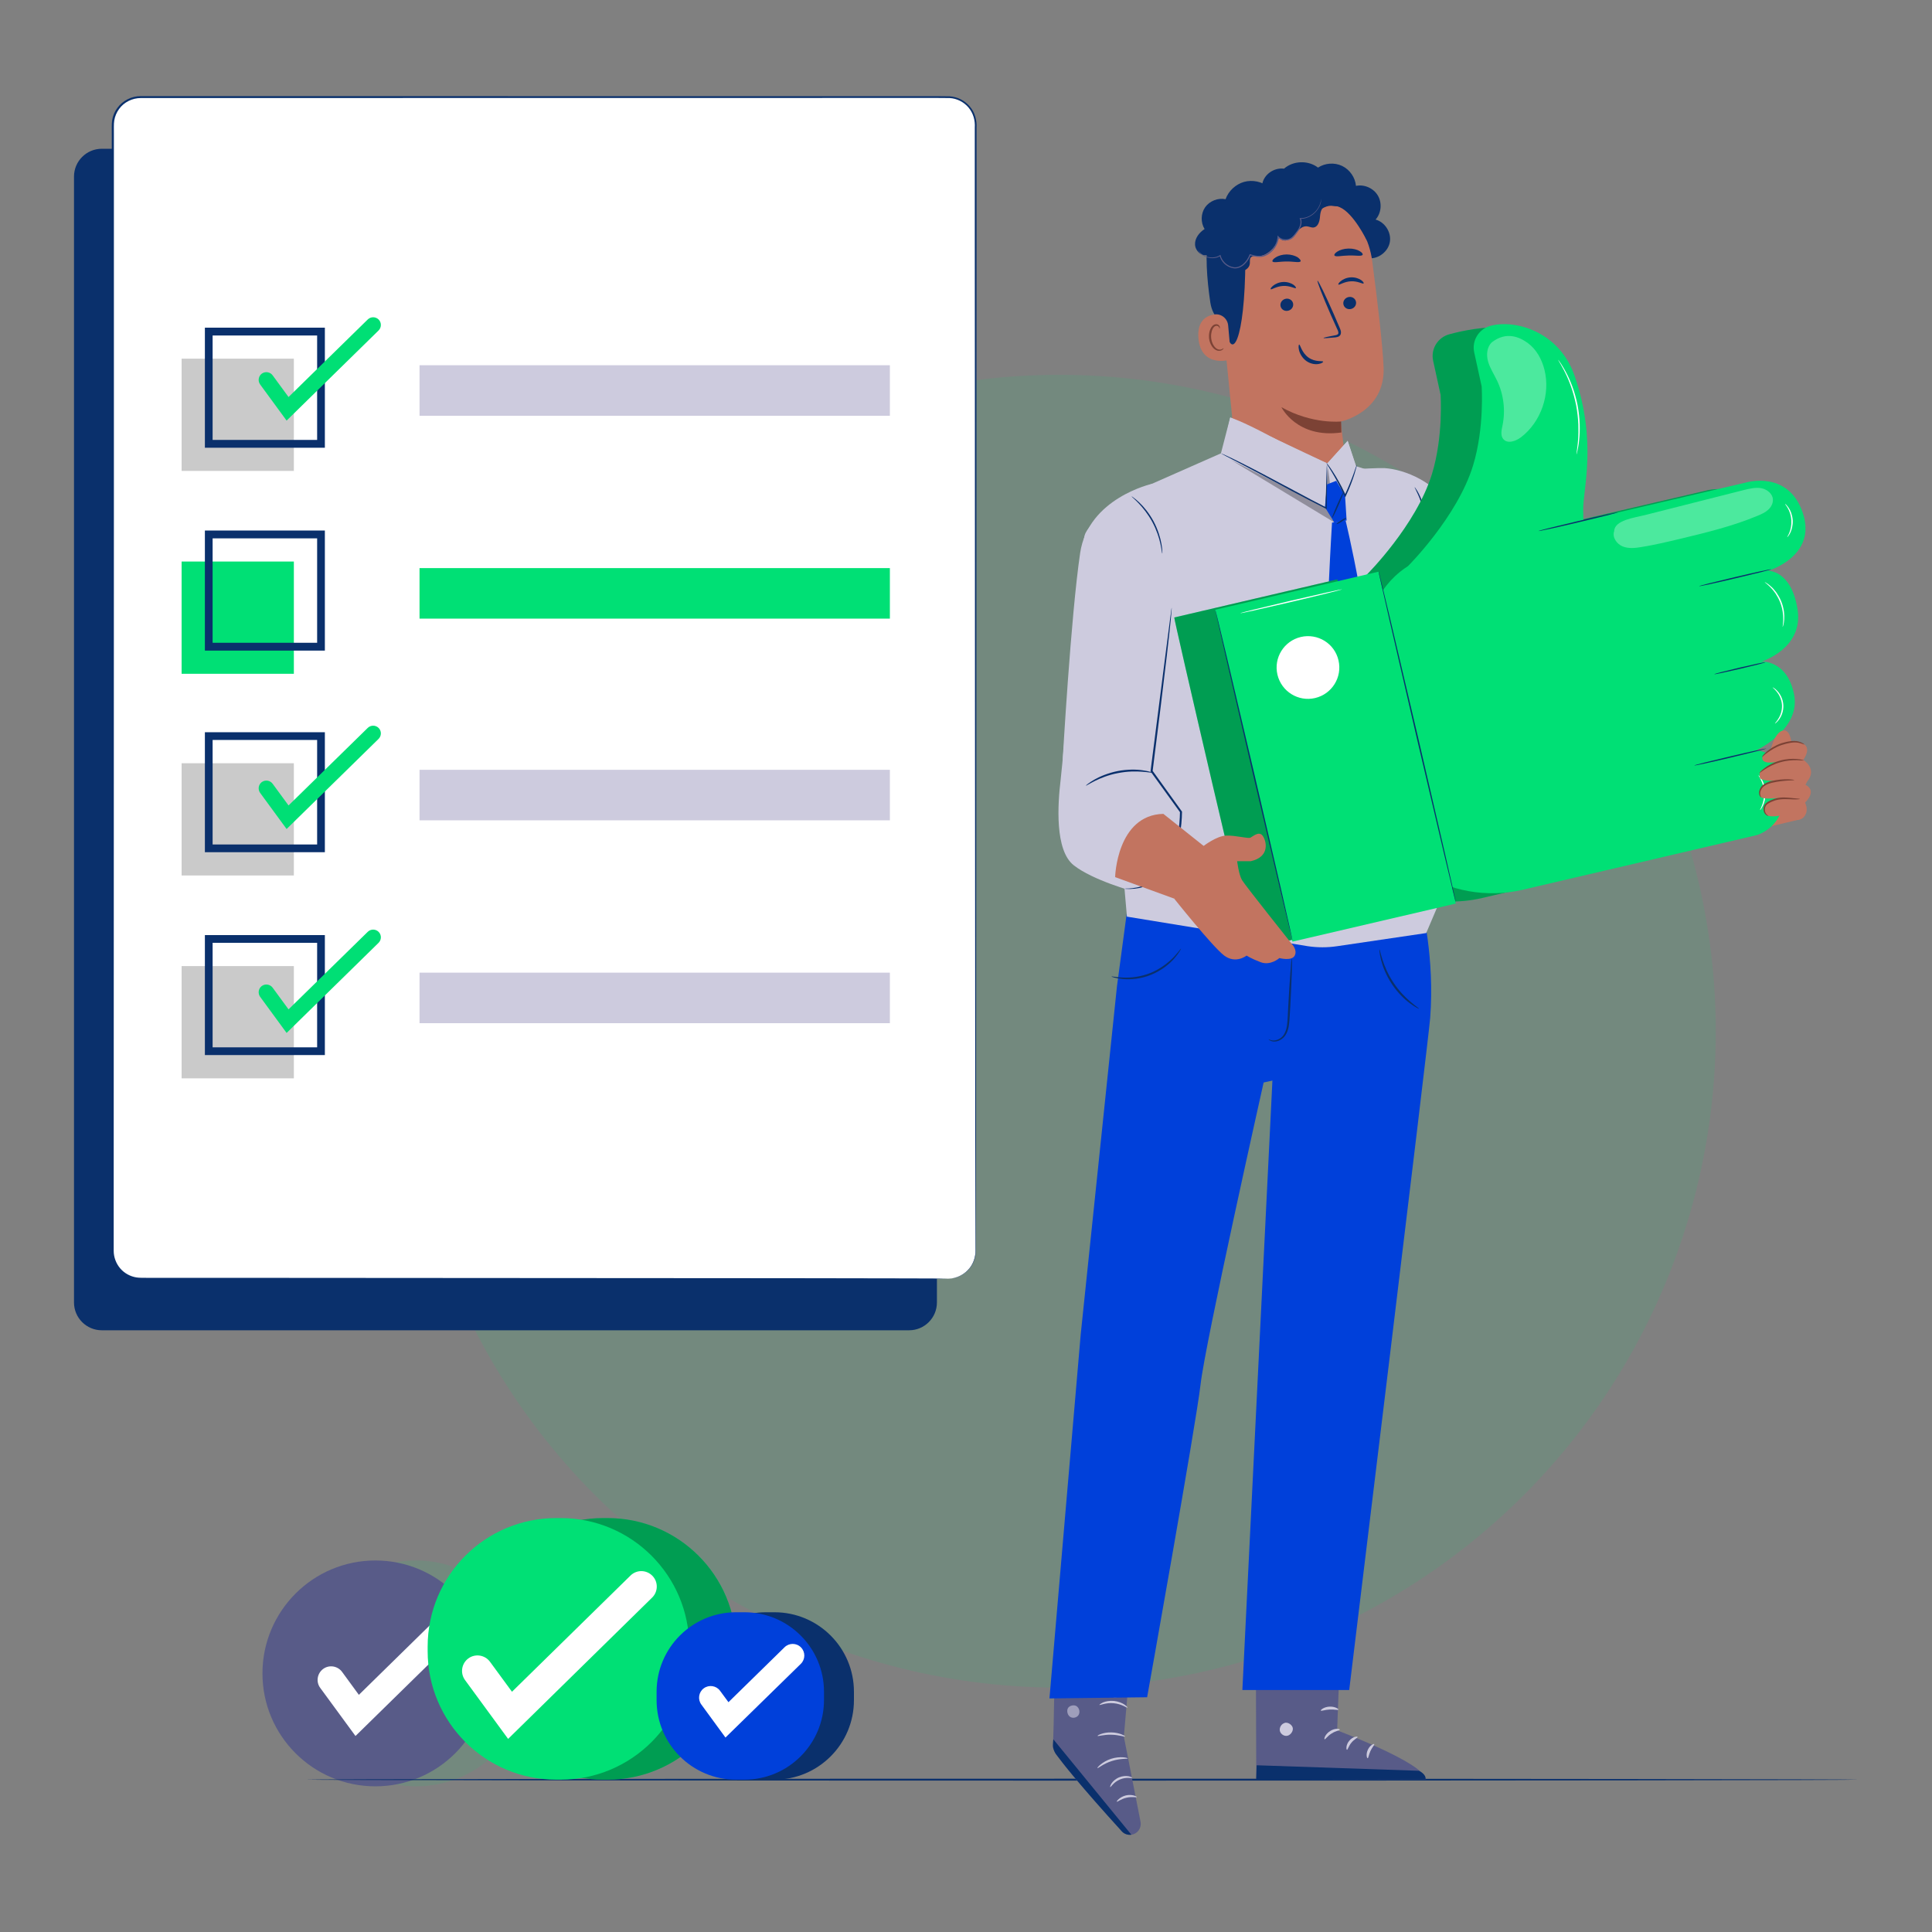 <?xml version="1.0" encoding="utf-8"?>
<!-- Generator: Adobe Illustrator 27.0.0, SVG Export Plug-In . SVG Version: 6.00 Build 0)  -->
<svg version="1.1" id="Livello_1" xmlns="http://www.w3.org/2000/svg" xmlns:xlink="http://www.w3.org/1999/xlink" x="0px" y="0px"
	 viewBox="0 0 200 200" style="enable-background:new 0 0 200 200;" xml:space="preserve">
<rect x="0" y="0" width="200" height="200" fill="#808080" stroke="none"/>
<style type="text/css">
	.st0{fill:none;}
	.st1{opacity:0.1;fill:#00E075;}
	.st2{fill:#0A306C;}
	.st3{opacity:0.1;fill:#00E075;enable-background:new    ;}
	.st4{fill:#585B88;}
	.st5{fill:#FFFFFF;}
	.st6{fill:#CDCBDE;}
	.st7{fill:#CACACA;}
	.st8{fill:#00E075;}
	.st9{opacity:0.6;}
	.st10{fill:#0040DA;}
	.st11{fill:#C27460;}
	.st12{fill:#7C4235;}
	.st13{opacity:0.3;}
	.st14{fill:#00DF75;}
	.st15{fill:#FFBE9D;}
	.st16{fill:#EB996E;}
	.st17{fill:none;stroke:#515A5F;stroke-miterlimit:10;}
	.st18{fill:#FAFAFA;}
	.st19{fill:#FFBE9C;}
	.st20{fill:#FF996C;}
	.st21{fill:#F0F0F0;}
	.st22{opacity:0.24;}
	.st23{fill:#0040DB;}
	.st24{fill:#FEC3CF;}
	.st25{fill:#B78876;}
	.st26{fill:#E5E5E5;}
	.st27{fill:#FFBC99;}
	.st28{fill:#FF976A;}
	.st29{fill:#0F306E;}
	.st30{fill:#E8505B;}
	.st31{fill-rule:evenodd;clip-rule:evenodd;fill:#FFFFFF;}
	.st32{fill-rule:evenodd;clip-rule:evenodd;fill:#00E075;}
	.st33{opacity:0.5;}
	.st34{opacity:0.1;fill:#E145FF;}
	.st35{fill:#ECECEC;}
	.st36{fill:#F5F5F5;}
	.st37{fill:#E1E1E1;}
	.st38{fill:#FFBF9D;}
	.st39{fill:#FF9A6C;}
	.st40{fill:#E145FF;}
	.st41{opacity:0.1;fill:#07DA9E;enable-background:new    ;}
	.st42{opacity:0.8;fill:#CDCBDE;}
	.st43{fill:#C2C2C2;}
	.st44{fill:#E6E6E6;}
	.st45{opacity:0.2;}
	.st46{opacity:0.4;fill:#585B88;}
	.st47{opacity:0.6;fill:#0A306C;}
	.st48{fill:#AA6550;}
	.st49{enable-background:new    ;}
	.st50{fill:#F2F2F2;}
	.st51{fill:#E145FF;stroke:#E145FF;stroke-miterlimit:10;}
	.st52{fill:#02DD75;}
	.st53{fill:none;stroke:#0A306C;stroke-linecap:round;stroke-linejoin:round;stroke-miterlimit:10;}
</style>
<g>
	<rect class="st0" width="200" height="200"/>
	<g>
		<g>
			
				<ellipse transform="matrix(0.707 -0.707 0.707 0.707 -43.358 108.831)" class="st1" cx="109.69" cy="106.75" rx="67.96" ry="67.96"/>
			<g>
				<path class="st2" d="M94.11,137.71H10.54c-1.59,0-2.88-1.29-2.88-2.88V18.28c0-1.59,1.29-2.88,2.88-2.88h83.57
					c1.59,0,2.88,1.29,2.88,2.88v116.55C96.99,136.42,95.7,137.71,94.11,137.71z"/>
			</g>
			<g>
				<g>
					<path class="st3" d="M43.06,184.92L43.06,184.92c-6.45,0-11.69-5.23-11.69-11.69v0c0-6.45,5.23-11.69,11.69-11.69h0
						c6.45,0,11.69,5.23,11.69,11.69v0C54.74,179.69,49.51,184.92,43.06,184.92z"/>
				</g>
				<g>
					<path class="st4" d="M38.86,184.92L38.86,184.92c-6.45,0-11.69-5.23-11.69-11.69v0c0-6.45,5.23-11.69,11.69-11.69h0
						c6.45,0,11.69,5.23,11.69,11.69v0C50.55,179.69,45.31,184.92,38.86,184.92z"/>
				</g>
			</g>
			<g>
				<g>
					<path class="st2" d="M192.39,184.23c0,0.06-35.98,0.1-80.36,0.1c-44.39,0-80.37-0.05-80.37-0.1c0-0.06,35.98-0.1,80.37-0.1
						C156.41,184.13,192.39,184.18,192.39,184.23z"/>
				</g>
			</g>
			<g>
				<g>
					<path class="st5" d="M98.13,132.37H14.56c-1.59,0-2.88-1.29-2.88-2.88V12.94c0-1.59,1.29-2.88,2.88-2.88h83.57
						c1.59,0,2.88,1.29,2.88,2.88v116.55C101.01,131.08,99.72,132.37,98.13,132.37z"/>
				</g>
				<g>
					<g>
						<path class="st2" d="M98.13,132.37c-0.01-0.02,0.38,0.05,1.05-0.21c0.33-0.13,0.72-0.36,1.07-0.75
							c0.36-0.38,0.65-0.96,0.72-1.65c0.02-2.78-0.01-6.89-0.01-12.19c-0.01-10.59-0.02-25.9-0.03-44.83
							c0-9.46-0.01-19.83-0.01-30.96c0-5.56,0-11.32-0.01-17.25c0-2.96,0-5.97,0-9.02c0-0.76,0-1.53,0-2.29
							c0.05-0.76-0.16-1.51-0.65-2.09c-0.48-0.57-1.2-0.94-1.95-0.98c-0.76-0.02-1.55,0-2.33-0.01c-25.02,0-52.53,0.01-81.41,0.01
							c-0.87,0-1.73,0.42-2.24,1.13c-0.26,0.35-0.43,0.76-0.5,1.18c-0.07,0.42-0.03,0.88-0.04,1.33c0,1.79,0,3.58,0,5.37
							c0,3.57,0,7.11,0,10.62c0,7.03,0,13.96,0,20.77c0,13.62,0,26.75-0.01,39.27c0,12.51-0.01,24.4-0.01,35.53
							c0,1.39,0,2.77,0,4.14c0,0.66,0.25,1.32,0.68,1.82c0.43,0.5,1.04,0.83,1.68,0.93c0.32,0.05,0.65,0.03,0.99,0.04
							c0.33,0,0.67,0,1,0c0.66,0,1.33,0,1.99,0c1.32,0,2.62,0,3.91,0c5.17,0,10.12,0,14.85,0.01c18.92,0.01,34.24,0.03,44.82,0.03
							c5.29,0.01,9.4,0.02,12.19,0.02c1.39,0,2.45,0.01,3.17,0.01C97.77,132.36,98.13,132.37,98.13,132.37s-0.37,0.01-1.08,0.01
							c-0.72,0-1.78,0.01-3.17,0.01c-2.79,0-6.9,0.01-12.19,0.02c-10.59,0.01-25.9,0.02-44.82,0.03c-4.73,0-9.69,0-14.85,0.01
							c-1.29,0-2.6,0-3.91,0c-0.66,0-1.32,0-1.99,0c-0.33,0-0.67,0-1,0c-0.33,0-0.67,0.02-1.02-0.04c-0.68-0.1-1.33-0.45-1.78-0.99
							c-0.46-0.53-0.72-1.22-0.73-1.92c0-1.37,0-2.75,0-4.14c0-11.13-0.01-23.02-0.01-35.53c0-12.51,0-25.65-0.01-39.27
							c0-6.81,0-13.74,0-20.77c0-3.52,0-7.06,0-10.62c0-1.78,0-3.57,0-5.37c0.01-0.45-0.03-0.89,0.04-1.36
							c0.07-0.46,0.26-0.9,0.54-1.27c0.55-0.76,1.47-1.22,2.41-1.22c28.88,0,56.39,0.01,81.41,0.01c0.78,0,1.56-0.01,2.34,0.01
							c0.8,0.05,1.57,0.44,2.08,1.05c0.53,0.6,0.75,1.44,0.7,2.21c0,0.77,0,1.53,0,2.29c0,3.05,0,6.05,0,9.02
							c0,5.93,0,11.68-0.01,17.25c0,11.13-0.01,21.49-0.01,30.96c-0.01,18.92-0.03,34.24-0.03,44.83c-0.01,5.29,0,9.4-0.03,12.19
							c-0.07,0.7-0.38,1.28-0.74,1.66c-0.36,0.4-0.76,0.62-1.09,0.75c-0.33,0.13-0.61,0.16-0.79,0.18
							C98.22,132.37,98.13,132.37,98.13,132.37z"/>
					</g>
				</g>
			</g>
			<rect x="43.43" y="37.81" class="st6" width="48.69" height="5.23"/>
			<rect x="18.8" y="37.13" class="st7" width="11.62" height="11.62"/>
			<path class="st2" d="M33.63,46.35H21.21V33.92h12.42V46.35z M22.01,45.54h10.82V34.73H22.01V45.54z"/>
			<rect x="43.43" y="58.81" class="st8" width="48.69" height="5.23"/>
			<rect x="18.8" y="58.13" class="st8" width="11.62" height="11.62"/>
			<path class="st2" d="M33.63,67.35H21.21V54.92h12.42V67.35z M22.01,66.54h10.82V55.73H22.01V66.54z"/>
			<rect x="43.43" y="79.69" class="st6" width="48.69" height="5.23"/>
			<rect x="18.8" y="79.01" class="st7" width="11.62" height="11.62"/>
			<path class="st2" d="M33.63,88.22H21.21V75.8h12.42V88.22z M22.01,87.42h10.82V76.6H22.01V87.42z"/>
			<rect x="43.43" y="100.69" class="st6" width="48.69" height="5.23"/>
			<rect x="18.8" y="100.01" class="st7" width="11.62" height="11.62"/>
			<path class="st2" d="M33.63,109.22H21.21V96.8h12.42V109.22z M22.01,108.42h10.82V97.6H22.01V108.42z"/>
			<g>
				<g>
					<g>
						<g>
							<g>
								<g>
									<g>
										<g>
											<g>
												<g>
													<g>
														<g>
															<g>
																<g>
																	<g>
																		<g>
																			<g>
																				<path class="st4" d="M138.76,170.1l-0.34,9.03c0,0,9.06,3.38,9.16,5.06l-17.53-0.04L130,170.06L138.76,170.1z"
																					/>
																			</g>
																		</g>
																	</g>
																</g>
															</g>
														</g>
													</g>
												</g>
											</g>
										</g>
									</g>
								</g>
								<g>
									<g>
										<g>
											<g>
												<g>
													<g>
														<g>
															<g>
																<g>
																	<g>
																		<g>
																			<g>
																				<g>
																					<path class="st6" d="M132.99,178.36c-0.34,0.09-0.57,0.47-0.5,0.82c0.08,0.34,0.46,0.59,0.8,0.5
																						c0.34-0.09,0.64-0.53,0.52-0.87c-0.12-0.33-0.58-0.59-0.89-0.43"/>
																				</g>
																			</g>
																		</g>
																	</g>
																</g>
															</g>
														</g>
													</g>
												</g>
											</g>
										</g>
									</g>
								</g>
								<g>
									<g>
										<g>
											<g>
												<g>
													<g>
														<g>
															<g>
																<g>
																	<g>
																		<g>
																			<g>
																				<path class="st2" d="M130.04,184.16l0.05-1.42l16.79,0.57c0,0,0.78,0.34,0.69,0.89L130.04,184.16z"/>
																			</g>
																		</g>
																	</g>
																</g>
															</g>
														</g>
													</g>
												</g>
											</g>
										</g>
									</g>
								</g>
								<g>
									<g>
										<g>
											<g>
												<g>
													<g>
														<g>
															<g>
																<g>
																	<g>
																		<g>
																			<g>
																				<g>
																					<path class="st6" d="M138.7,179.05c0,0.09-0.43,0.12-0.85,0.4c-0.43,0.26-0.65,0.63-0.73,0.6
																						c-0.08-0.02,0.05-0.53,0.57-0.85C138.2,178.86,138.72,178.97,138.7,179.05z"/>
																				</g>
																			</g>
																		</g>
																	</g>
																</g>
															</g>
														</g>
													</g>
												</g>
											</g>
										</g>
									</g>
								</g>
								<g>
									<g>
										<g>
											<g>
												<g>
													<g>
														<g>
															<g>
																<g>
																	<g>
																		<g>
																			<g>
																				<g>
																					<path class="st6" d="M140.54,179.81c0.02,0.08-0.35,0.23-0.64,0.59c-0.3,0.35-0.38,0.74-0.46,0.74
																						c-0.08,0.01-0.14-0.49,0.23-0.93C140.03,179.76,140.53,179.73,140.54,179.81z"/>
																				</g>
																			</g>
																		</g>
																	</g>
																</g>
															</g>
														</g>
													</g>
												</g>
											</g>
										</g>
									</g>
								</g>
								<g>
									<g>
										<g>
											<g>
												<g>
													<g>
														<g>
															<g>
																<g>
																	<g>
																		<g>
																			<g>
																				<g>
																					<path class="st6" d="M141.58,182.01c-0.08,0.02-0.2-0.41,0.02-0.88c0.22-0.47,0.62-0.65,0.66-0.58
																						c0.05,0.07-0.21,0.32-0.39,0.71C141.69,181.64,141.66,182.01,141.58,182.01z"/>
																				</g>
																			</g>
																		</g>
																	</g>
																</g>
															</g>
														</g>
													</g>
												</g>
											</g>
										</g>
									</g>
								</g>
								<g>
									<g>
										<g>
											<g>
												<g>
													<g>
														<g>
															<g>
																<g>
																	<g>
																		<g>
																			<g>
																				<g>
																					<path class="st6" d="M138.55,176.98c-0.04,0.08-0.43-0.04-0.91-0.01c-0.48,0.02-0.86,0.18-0.91,0.11
																						c-0.05-0.06,0.32-0.38,0.89-0.41C138.19,176.64,138.59,176.91,138.55,176.98z"/>
																				</g>
																			</g>
																		</g>
																	</g>
																</g>
															</g>
														</g>
													</g>
												</g>
											</g>
										</g>
									</g>
								</g>
							</g>
						</g>
						<g>
							<g>
								<g>
									<g>
										<g>
											<g>
												<g>
													<g>
														<g>
															<path class="st4" d="M117.29,168.88l-0.95,10.89l1.73,8.83c0.12,0.64-0.32,1.25-0.96,1.33l0,0
																c-0.36,0.05-0.72-0.08-0.96-0.35c-1.56-1.7-7.28-8-7.17-8.79c0.13-0.92,0.24-11.56,0.24-11.56L117.29,168.88z"/>
														</g>
													</g>
												</g>
											</g>
										</g>
									</g>
								</g>
								<g>
									<g>
										<g>
											<g>
												<g>
													<g>
														<g>
															<path class="st2" d="M117.12,189.93l-8.08-9.88l-0.03,0.46c-0.03,0.4,0.09,0.8,0.33,1.12
																c0.64,0.86,2.46,3.19,6.79,7.95C116.37,189.85,116.75,189.98,117.12,189.93L117.12,189.93z"/>
														</g>
													</g>
												</g>
											</g>
										</g>
									</g>
								</g>
								<g class="st9">
									<g>
										<g>
											<g>
												<g>
													<g>
														<g>
															<g>
																<path class="st6" d="M111.5,176.67c0.26,0.21,0.32,0.63,0.13,0.9c-0.2,0.27-0.62,0.34-0.89,0.13
																	c-0.26-0.2-0.36-0.7-0.13-0.95c0.22-0.25,0.73-0.3,0.94-0.04"/>
															</g>
														</g>
													</g>
												</g>
											</g>
										</g>
									</g>
								</g>
								<g>
									<g>
										<g>
											<g>
												<g>
													<g>
														<g>
															<g>
																<path class="st6" d="M114.93,185c0.06,0.03,0.34-0.52,1.01-0.79c0.66-0.29,1.25-0.09,1.27-0.16
																	c0.01-0.03-0.12-0.12-0.37-0.17c-0.25-0.05-0.62-0.04-0.99,0.11c-0.37,0.15-0.64,0.41-0.78,0.62
																	C114.93,184.83,114.9,184.99,114.93,185z"/>
															</g>
														</g>
													</g>
												</g>
											</g>
										</g>
									</g>
								</g>
								<g>
									<g>
										<g>
											<g>
												<g>
													<g>
														<g>
															<g>
																<path class="st6" d="M115.61,186.51c0.05,0.05,0.42-0.28,1-0.41c0.57-0.14,1.05,0,1.07-0.07
																	c0.04-0.05-0.48-0.32-1.13-0.17C115.9,186.02,115.56,186.48,115.61,186.51z"/>
															</g>
														</g>
													</g>
												</g>
											</g>
										</g>
									</g>
								</g>
								<g>
									<g>
										<g>
											<g>
												<g>
													<g>
														<g>
															<g>
																<path class="st6" d="M113.6,183.03c0.05,0.06,0.62-0.46,1.5-0.73c0.87-0.29,1.64-0.2,1.64-0.27
																	c0.02-0.06-0.78-0.26-1.72,0.04C114.09,182.37,113.55,183,113.6,183.03z"/>
															</g>
														</g>
													</g>
												</g>
											</g>
										</g>
									</g>
								</g>
								<g>
									<g>
										<g>
											<g>
												<g>
													<g>
														<g>
															<g>
																<path class="st6" d="M113.62,179.7c0.02,0.07,0.64-0.15,1.43-0.12c0.79,0.01,1.4,0.25,1.42,0.18
																	c0.03-0.05-0.57-0.41-1.42-0.42C114.21,179.31,113.58,179.65,113.62,179.7z"/>
															</g>
														</g>
													</g>
												</g>
											</g>
										</g>
									</g>
								</g>
								<g>
									<g>
										<g>
											<g>
												<g>
													<g>
														<g>
															<g>
																<path class="st6" d="M113.81,176.49c0.03,0.07,0.66-0.26,1.49-0.17c0.83,0.07,1.38,0.51,1.42,0.46
																	c0.02-0.02-0.09-0.17-0.33-0.33c-0.24-0.16-0.62-0.32-1.07-0.37c-0.45-0.04-0.85,0.04-1.12,0.15
																	C113.94,176.35,113.8,176.47,113.81,176.49z"/>
															</g>
														</g>
													</g>
												</g>
											</g>
										</g>
									</g>
								</g>
								<g>
									<g>
										<g>
											<g>
												<g>
													<g>
														<g>
															<g>
																<path class="st5" d="M115.32,175.72c0.01,0,0.05-0.14,0.04-0.41c-0.01-0.27-0.06-0.66-0.26-1.1
																	c-0.1-0.21-0.21-0.48-0.51-0.64c-0.15-0.08-0.37-0.07-0.51,0.07c-0.14,0.13-0.19,0.31-0.2,0.48
																	c-0.03,0.69,0.52,1.4,1.29,1.55c0.78,0.14,1.51-0.27,1.86-0.84c0.08-0.15,0.14-0.34,0.06-0.53
																	c-0.07-0.19-0.29-0.28-0.45-0.26c-0.33,0.03-0.54,0.2-0.74,0.33c-0.4,0.28-0.65,0.58-0.8,0.8
																	c-0.15,0.22-0.2,0.36-0.19,0.37c0.04,0.03,0.31-0.52,1.09-1.02c0.19-0.12,0.42-0.26,0.65-0.27
																	c0.11,0,0.21,0.05,0.24,0.14c0.04,0.09,0,0.23-0.06,0.34c-0.29,0.47-0.97,0.84-1.62,0.71
																	c-0.65-0.12-1.14-0.74-1.11-1.3c0.01-0.13,0.05-0.27,0.13-0.34c0.08-0.07,0.18-0.09,0.28-0.04
																	c0.21,0.1,0.33,0.34,0.44,0.54C115.36,175.11,115.27,175.72,115.32,175.72z"/>
															</g>
														</g>
													</g>
												</g>
											</g>
										</g>
									</g>
								</g>
							</g>
						</g>
						<g>
							<g>
								<g>
									<g>
										<path class="st10" d="M147.2,93.98c0,0,1.33,5.15,0.85,11.42c-0.19,2.43-8.38,69.55-8.38,69.55h-11.06l3.11-63.09
											l-0.91,0.2c0,0-6.04,26.91-6.53,31.27c-0.44,3.92-5.53,32.37-5.53,32.37l-10.11,0.12l3.23-37.63l3.76-36.11l1.41-10.51
											L147.2,93.98z"/>
									</g>
								</g>
							</g>
						</g>
					</g>
					<g>
						<g>
							<g>
								<path class="st2" d="M131.32,107.58c0,0.01,0.02,0.03,0.07,0.08c0.05,0.04,0.14,0.09,0.27,0.13
									c0.25,0.07,0.67,0.04,1.05-0.25c0.4-0.28,0.64-0.83,0.72-1.43c0.08-0.6,0.09-1.25,0.14-1.93c0.07-1.37,0.13-2.6,0.16-3.5
									c0.03-0.9,0.03-1.45,0-1.45c-0.03,0-0.09,0.55-0.15,1.44c-0.07,0.89-0.15,2.13-0.22,3.49c-0.04,0.68-0.05,1.34-0.12,1.91
									c-0.07,0.57-0.27,1.08-0.61,1.34c-0.33,0.27-0.71,0.33-0.94,0.29C131.44,107.66,131.34,107.56,131.32,107.58z"/>
							</g>
						</g>
						<g>
							<g>
								<path class="st2" d="M115.06,101.09c0,0.01,0.11,0.06,0.31,0.11c0.2,0.06,0.51,0.11,0.88,0.15c0.75,0.07,1.83,0,2.91-0.44
									c1.08-0.44,1.91-1.13,2.41-1.7c0.25-0.29,0.43-0.54,0.54-0.72c0.11-0.18,0.16-0.29,0.15-0.29
									c-0.03-0.02-0.28,0.38-0.79,0.91c-0.51,0.53-1.33,1.18-2.37,1.61c-1.05,0.42-2.09,0.51-2.82,0.48
									C115.52,101.17,115.07,101.05,115.06,101.09z"/>
							</g>
						</g>
						<g>
							<g>
								<path class="st2" d="M142.8,98.28c-0.02,0,0,0.43,0.17,1.11c0.17,0.67,0.52,1.58,1.11,2.47c0.59,0.89,1.29,1.57,1.85,1.98
									c0.56,0.42,0.95,0.6,0.96,0.58c0.05-0.06-1.48-0.93-2.63-2.69C143.08,100,142.87,98.25,142.8,98.28z"/>
							</g>
						</g>
					</g>
				</g>
				<g>
					<g>
						<polygon class="st11" points="176.57,79.28 179.11,80.09 183.71,77.54 186.33,84.82 180.06,86.31 175.31,85.79 						"/>
					</g>
					<g>
						<path class="st3" d="M147.06,50.05c0,0,2.59,1.56,4.74,6.84c4.22,10.39,6.87,15.99,6.87,15.99L178.02,79l-1.55,7.76
							c0,0-19.62-2.73-22.25-3.72c-3.6-1.35-6.26-8.44-6.26-8.44L147.06,50.05z"/>
					</g>
				</g>
				<g>
					<g>
						<g>
							<g>
								<g>
									<g>
										<g>
											<path class="st2" d="M141.74,26.74c1,0.06,1.98-0.72,2.14-1.71c0.16-0.99-0.52-2.04-1.48-2.3
												c0.59-0.66,0.69-1.71,0.24-2.48c-0.45-0.77-1.41-1.19-2.27-1.01c-0.08-0.87-0.64-1.68-1.43-2.06
												c-0.79-0.38-1.77-0.31-2.5,0.17c-1.01-0.78-2.56-0.73-3.52,0.11c-0.86-0.11-1.76,0.38-2.12,1.17
												c-0.36,0.79-0.15,1.79,0.5,2.37"/>
										</g>
									</g>
								</g>
							</g>
							<g>
								<g>
									<g>
										<path class="st11" d="M132.58,19.51l0.45-0.02c4.51-0.22,8.44,3.05,9.02,7.53c0.55,4.17,1.09,8.77,1.18,11.02
											c0.17,4.65-4.44,5.6-4.44,5.6l0.67,5.56l-11.29,0.21l-2-20.19C125.51,24.41,127.76,20.03,132.58,19.51z"/>
									</g>
									<g>
										<g>
											<g>
												<g>
													<g>
														<g>
															<g>
																<path class="st12" d="M138.83,43.63c0,0-2.96,0.33-6.18-1.48c0,0,1.6,3.27,6.21,2.62L138.83,43.63z"/>
															</g>
														</g>
													</g>
												</g>
											</g>
										</g>
									</g>
									<g>
										<g>
											<g>
												<g>
													<g>
														<g>
															<g>
																<g>
																	<g>
																		<g>
																			<path class="st2" d="M140.38,31.3c0.03,0.35-0.24,0.66-0.61,0.7c-0.36,0.04-0.68-0.21-0.71-0.56
																				c-0.03-0.35,0.24-0.66,0.61-0.7C140.03,30.7,140.35,30.95,140.38,31.3z"/>
																		</g>
																	</g>
																</g>
															</g>
														</g>
													</g>
												</g>
											</g>
										</g>
									</g>
									<g>
										<g>
											<g>
												<g>
													<g>
														<g>
															<g>
																<g>
																	<g>
																		<g>
																			<g>
																				<path class="st2" d="M141.16,29.34c-0.08,0.09-0.6-0.26-1.31-0.22c-0.71,0.03-1.22,0.42-1.3,0.34
																					c-0.04-0.04,0.04-0.2,0.26-0.37c0.22-0.18,0.59-0.36,1.04-0.38c0.44-0.02,0.83,0.13,1.05,0.28
																					C141.12,29.14,141.2,29.3,141.16,29.34z"/>
																			</g>
																		</g>
																	</g>
																</g>
															</g>
														</g>
													</g>
												</g>
											</g>
										</g>
									</g>
									<g>
										<g>
											<g>
												<g>
													<g>
														<g>
															<g>
																<g>
																	<g>
																		<g>
																			<path class="st2" d="M133.87,31.48c0.03,0.35-0.24,0.66-0.61,0.7c-0.36,0.04-0.68-0.21-0.71-0.56
																				c-0.03-0.35,0.24-0.66,0.61-0.7C133.52,30.88,133.84,31.13,133.87,31.48z"/>
																		</g>
																	</g>
																</g>
															</g>
														</g>
													</g>
												</g>
											</g>
										</g>
									</g>
									<g>
										<g>
											<g>
												<g>
													<g>
														<g>
															<g>
																<g>
																	<g>
																		<g>
																			<g>
																				<path class="st2" d="M134.15,29.82c-0.08,0.09-0.6-0.26-1.31-0.22c-0.71,0.03-1.22,0.42-1.3,0.34
																					c-0.04-0.04,0.04-0.2,0.26-0.37c0.22-0.18,0.59-0.36,1.04-0.38c0.44-0.02,0.83,0.13,1.05,0.28
																					C134.11,29.63,134.19,29.78,134.15,29.82z"/>
																			</g>
																		</g>
																	</g>
																</g>
															</g>
														</g>
													</g>
												</g>
											</g>
										</g>
									</g>
									<g>
										<g>
											<g>
												<g>
													<g>
														<g>
															<g>
																<g>
																	<g>
																		<g>
																			<path class="st2" d="M137.01,34.99c-0.01-0.04,0.43-0.14,1.15-0.27c0.18-0.03,0.35-0.07,0.38-0.2
																				c0.04-0.13-0.05-0.33-0.15-0.53c-0.19-0.43-0.4-0.89-0.61-1.36c-0.85-1.94-1.47-3.54-1.39-3.57
																				c0.08-0.03,0.83,1.51,1.68,3.45c0.2,0.48,0.4,0.93,0.59,1.37c0.08,0.2,0.21,0.43,0.13,0.71
																				c-0.04,0.14-0.17,0.24-0.29,0.28c-0.12,0.04-0.22,0.05-0.31,0.06C137.46,35,137.01,35.03,137.01,34.99z"/>
																		</g>
																	</g>
																</g>
															</g>
														</g>
													</g>
												</g>
											</g>
										</g>
									</g>
									<g>
										<g>
											<g>
												<g>
													<g>
														<g>
															<path class="st2" d="M134.64,27.04c-0.09,0.19-0.71,0.02-1.46,0.03c-0.75,0-1.38,0.17-1.46-0.02
																c-0.03-0.09,0.09-0.26,0.36-0.42c0.26-0.16,0.67-0.29,1.12-0.29c0.45,0,0.85,0.13,1.11,0.28
																C134.55,26.79,134.67,26.95,134.64,27.04z"/>
														</g>
													</g>
												</g>
											</g>
										</g>
									</g>
									<g>
										<g>
											<g>
												<g>
													<g>
														<g>
															<path class="st2" d="M141.05,26.39c-0.14,0.17-0.74,0.03-1.45,0.06c-0.71,0.01-1.3,0.17-1.45,0.01
																c-0.06-0.08,0.02-0.25,0.28-0.41c0.25-0.17,0.68-0.31,1.16-0.32c0.49-0.01,0.92,0.11,1.17,0.27
																C141.02,26.15,141.11,26.31,141.05,26.39z"/>
														</g>
													</g>
												</g>
											</g>
										</g>
									</g>
									<g>
										<g>
											<g>
												<g>
													<g>
														<path class="st2" d="M141.5,24.91c0,0-1.37-2.85-2.81-3.46c-1.74-0.74-2.38,1.16-4.02,0.79
															c-1.64-0.37-3.3-1.08-4.89,0.25c-1.74,1.46-0.85,2.38-0.86,4.44c-0.04,8.38-1.45,10.82-2.08,6.9
															c-0.07-0.43-1.28-0.71-1.55-2.53c-0.35-2.35-0.58-5.22-0.14-6.92c0.37-1.44,1.13-2.45,2.52-3.6
															c2.2-1.81,5.33-2,7.47-1.9C137.29,19.01,141.51,21.26,141.5,24.91z"/>
													</g>
												</g>
											</g>
										</g>
									</g>
									<g>
										<g>
											<g>
												<g>
													<g>
														<path class="st11" d="M127.14,33.7c-0.06-0.72-0.71-1.25-1.42-1.15c-0.86,0.13-1.8,0.67-1.66,2.45
															c0.26,3.17,3.39,2.26,3.39,2.17C127.44,37.11,127.26,35.03,127.14,33.7z"/>
													</g>
												</g>
											</g>
										</g>
									</g>
									<g>
										<g>
											<g>
												<g>
													<g>
														<path class="st12" d="M126.66,36.04c-0.01-0.01-0.05,0.04-0.14,0.09c-0.09,0.05-0.24,0.09-0.41,0.04
															c-0.35-0.1-0.67-0.6-0.73-1.17c-0.03-0.29,0.01-0.57,0.09-0.8c0.08-0.24,0.21-0.41,0.38-0.46
															c0.16-0.05,0.29,0.04,0.34,0.12c0.05,0.09,0.03,0.15,0.05,0.15c0.01,0.01,0.06-0.06,0.03-0.19
															c-0.02-0.06-0.06-0.13-0.14-0.19c-0.08-0.06-0.2-0.08-0.31-0.06c-0.24,0.04-0.44,0.28-0.54,0.54
															c-0.11,0.26-0.15,0.58-0.12,0.9c0.07,0.64,0.45,1.21,0.92,1.3c0.23,0.04,0.41-0.04,0.5-0.13
															C126.66,36.11,126.67,36.04,126.66,36.04z"/>
													</g>
												</g>
											</g>
										</g>
									</g>
								</g>
								<g>
									<g>
										<g>
											<g>
												<path class="st2" d="M126.89,27.55c0.43,0.26,0.88,0.53,1.38,0.55c0.5,0.02,1.05-0.29,1.11-0.79
													c0.03-0.22-0.04-0.48,0.1-0.65c0.16-0.21,0.49-0.16,0.75-0.15c0.93,0.05,1.96-1.02,2.15-1.93
													c0.25,0.34,0.77,0.42,1.12,0.17c0.35-0.25,0.47-0.39,0.73-0.72c0.26-0.33,0.64-0.64,1.06-0.6
													c0.24,0.02,0.46,0.15,0.7,0.12c0.42-0.06,0.59-0.56,0.64-0.97c0.04-0.42,0.07-0.9,0.41-1.15
													c0.32-0.22,0.75-0.13,1.13-0.09c0.39,0.04,0.88-0.08,0.96-0.46c0.04-0.2-0.05-0.4-0.17-0.57
													c-0.53-0.75-1.63-1.05-2.47-0.66c-0.36-1.03-1.38-1.8-2.48-1.86c-1.09-0.06-2.2,0.59-2.67,1.58
													c-0.7-0.58-1.69-0.78-2.56-0.54c-0.87,0.25-1.61,0.94-1.91,1.79c-0.78-0.16-1.65,0.18-2.11,0.83
													c-0.46,0.66-0.48,1.59-0.06,2.26c-0.55,0.35-1.02,0.95-0.99,1.6c0.02,0.66,0.69,1.28,1.32,1.08
													c-0.23,0.52,0.01,1.21,0.52,1.47c0.51,0.26,1.21,0.06,1.5-0.43"/>
											</g>
										</g>
									</g>
								</g>
								<g>
									<g>
										<g>
											<g>
												<g>
													<path class="st4" d="M136.77,20.58c0,0,0,0.02,0,0.06c0,0.04,0,0.1-0.01,0.17c-0.02,0.15-0.07,0.37-0.2,0.62
														c-0.13,0.25-0.34,0.54-0.67,0.79c-0.32,0.24-0.77,0.44-1.28,0.44l0.05-0.07c0.11,0.27,0.1,0.59-0.02,0.88
														c-0.11,0.29-0.3,0.55-0.5,0.81c-0.1,0.12-0.19,0.27-0.34,0.38c-0.14,0.11-0.31,0.18-0.49,0.21
														c-0.36,0.06-0.77-0.03-1.04-0.32l0.12-0.04c-0.05,0.64-0.38,1.28-0.93,1.7c-0.29,0.23-0.66,0.39-1.03,0.39
														c-0.37,0.01-0.71-0.08-1.04-0.17l0.08-0.04c-0.15,0.4-0.4,0.75-0.7,1.02c-0.3,0.26-0.71,0.43-1.09,0.36
														c-0.76-0.12-1.29-0.72-1.42-1.3l0.07,0.03c-0.36,0.22-0.76,0.26-1.08,0.21c-0.33-0.04-0.59-0.17-0.78-0.3
														c-0.19-0.13-0.3-0.27-0.37-0.37c-0.06-0.1-0.09-0.16-0.09-0.16c0.02-0.01,0.12,0.24,0.49,0.49
														c0.19,0.12,0.44,0.24,0.76,0.27c0.31,0.04,0.69-0.01,1.02-0.22l0.06-0.04l0.02,0.07c0.13,0.54,0.64,1.1,1.34,1.21
														c0.35,0.06,0.71-0.09,0.99-0.33c0.29-0.25,0.52-0.59,0.66-0.97l0.02-0.06l0.06,0.02c0.32,0.1,0.65,0.18,0.99,0.17
														c0.34-0.01,0.67-0.14,0.95-0.37c0.52-0.39,0.83-1,0.88-1.6l0.01-0.15l0.1,0.11c0.23,0.25,0.6,0.33,0.92,0.28
														c0.16-0.03,0.31-0.09,0.44-0.18c0.12-0.09,0.21-0.23,0.32-0.36c0.2-0.25,0.39-0.5,0.49-0.77
														c0.12-0.27,0.13-0.56,0.03-0.8l-0.03-0.07l0.08,0c0.49,0.01,0.92-0.17,1.23-0.4c0.32-0.23,0.53-0.5,0.66-0.75
														C136.78,20.91,136.75,20.58,136.77,20.58z"/>
												</g>
											</g>
										</g>
									</g>
								</g>
							</g>
						</g>
					</g>
					<g>
						<g>
							<g>
								<g>
									<g>
										<g>
											<g>
												<g>
													<g>
														<g>
															<g>
																<g>
																	<path class="st2" d="M136.97,37.44c-0.02-0.12-0.8,0.08-1.52-0.43c-0.72-0.52-0.85-1.36-0.96-1.34
																		c-0.05,0-0.1,0.22-0.02,0.57c0.08,0.34,0.32,0.81,0.76,1.13c0.44,0.31,0.94,0.37,1.26,0.31
																		C136.82,37.63,136.99,37.49,136.97,37.44z"/>
																</g>
															</g>
														</g>
													</g>
												</g>
											</g>
										</g>
									</g>
								</g>
							</g>
						</g>
					</g>
				</g>
				<g>
					<g>
						<g>
							<g>
								<g>
									<g>
										<g>
											<g>
												<g>
													<g>
														<path class="st6" d="M155.83,66.81c-0.07-0.25-4.21-11.51-5.53-13.97c-1.58-2.95-4.9-4.25-6.96-4.38
															c-2.06-0.13-24.1,1.63-24.1,1.63s-6.58,1.47-7.42,7.14c-0.97,6.52-1.81,21.44-1.81,21.44l10.03-5.14l1.3-3.27
															l20.76,4.63l5.07-7.5L155.83,66.81z"/>
													</g>
												</g>
											</g>
										</g>
										<g>
											<g>
												<g>
													<g>
														<g>
															<path class="st6" d="M117.78,50.73l8.61-3.8l0.96-3.71l10.05,4.75l2.11-2.33l0.88,2.62l2.2,0.72l5.15,9.05
																l-0.02,19.29l1.04,16.64l-1.12,2.63l-9.22,1.36c-1.01,0.15-2.03,0.15-3.04,0l-18.72-3.06l-0.48-5.5l2-15.15
																L117.78,50.73z"/>
														</g>
													</g>
												</g>
											</g>
											<g>
												<g>
													<g>
														<g>
															<g>
																<path class="st6" d="M127.36,43.22c0,0,1.12,0.33,4.01,1.87c2.83,1.51,6.04,2.89,6.04,2.89l-0.24,4.54l-10.7-5.37"
																	/>
															</g>
														</g>
													</g>
												</g>
											</g>
											<g>
												<g>
													<g>
														<g>
															<g>
																<polyline class="st6" points="139.51,45.64 137.41,47.97 138.53,52.83 140.41,48.44 																"/>
															</g>
														</g>
													</g>
												</g>
											</g>
											<g class="st13">
												<g>
													<g>
														<g>
															<path d="M137.45,48.47c0.09,0.07,0.68,5.61,0.68,5.61l-10.72-6.48l9.76,4.9L137.45,48.47z"/>
														</g>
													</g>
												</g>
											</g>
										</g>
										<g>
											<path class="st10" d="M137.38,69.16c-0.16-4.24,0.51-15.06,0.51-15.06l1.4-0.23c0,0,2.61,10.52,3.59,23.4
												c0.39,5.22,0.39,11.26,0.39,11.26l-2.81,6.03l-3.1-5.99C137.35,88.58,137.57,74.32,137.38,69.16z"/>
										</g>
										<g>
											<g>
												<g>
													<g>
														<g>
															<path class="st2" d="M117.14,51.38c-0.02,0.02,0.29,0.26,0.72,0.71c0.43,0.45,0.98,1.12,1.43,1.95
																c0.45,0.84,0.71,1.66,0.84,2.27c0.13,0.61,0.16,1,0.19,0.99c0.01,0,0.01-0.1,0-0.27c-0.01-0.18-0.03-0.43-0.09-0.74
																c-0.11-0.62-0.36-1.47-0.81-2.32c-0.46-0.85-1.03-1.53-1.49-1.96c-0.23-0.22-0.43-0.38-0.57-0.48
																C117.23,51.43,117.15,51.37,117.14,51.38z"/>
														</g>
													</g>
												</g>
											</g>
										</g>
										<g>
											<g>
												<g>
													<g>
														<polygon class="st10" points="137.38,50.14 138.33,49.77 139.24,51.32 139.4,53.88 138.13,54.09 137.16,52.51 
																													"/>
													</g>
												</g>
											</g>
										</g>
										<g>
											<g>
												<g>
													<g>
														<g>
															<path class="st2" d="M147.73,57.75c-0.04,0-0.07,5.54-0.07,12.36c0,6.83,0.03,12.36,0.07,12.36
																c0.04,0,0.07-5.53,0.07-12.36C147.8,63.28,147.77,57.75,147.73,57.75z"/>
														</g>
													</g>
												</g>
											</g>
										</g>
										<g>
											<g>
												<g>
													<g>
														<g>
															<path class="st2" d="M137.31,47.93c-0.02,0.01,0.21,0.36,0.55,0.92c0.34,0.57,0.79,1.37,1.22,2.28
																c0.03,0.08,0.07,0.15,0.1,0.22l0.07,0.14l0.07-0.14c0.41-0.87,0.71-1.68,0.89-2.27c0.09-0.3,0.16-0.54,0.2-0.7
																c0.04-0.17,0.06-0.26,0.05-0.26c-0.02-0.01-0.14,0.35-0.34,0.93c-0.21,0.58-0.52,1.37-0.93,2.24l0.13,0
																c-0.03-0.07-0.07-0.15-0.1-0.22c-0.43-0.92-0.9-1.72-1.26-2.27c-0.18-0.28-0.34-0.5-0.45-0.65
																C137.38,48,137.32,47.92,137.31,47.93z"/>
														</g>
													</g>
												</g>
											</g>
										</g>
										<g>
											<g>
												<g>
													<g>
														<g>
															<path class="st2" d="M126.39,46.93c0,0,0.05,0.03,0.15,0.09c0.11,0.06,0.26,0.13,0.43,0.23
																c0.39,0.2,0.94,0.49,1.6,0.83c1.35,0.7,3.19,1.7,5.24,2.79c1.25,0.66,2.43,1.28,3.45,1.79l0.09,0.05l0-0.1
																c0.01-1.33,0.02-2.45,0.03-3.26c0-0.38,0-0.69,0-0.92c0-0.21-0.01-0.33-0.01-0.33c-0.01,0-0.02,0.11-0.03,0.33
																c-0.01,0.23-0.02,0.54-0.03,0.92c-0.02,0.81-0.05,1.93-0.09,3.26l0.1-0.06c-1.02-0.52-2.2-1.14-3.44-1.81
																c-2.04-1.09-3.9-2.08-5.26-2.76c-0.68-0.34-1.23-0.61-1.62-0.79c-0.18-0.08-0.33-0.15-0.45-0.2
																C126.45,46.95,126.4,46.93,126.39,46.93z"/>
														</g>
													</g>
												</g>
											</g>
										</g>
										<g>
											<g>
												<g>
													<g>
														<g>
															<path class="st2" d="M146.44,50.43c-0.02,0.01,0.15,0.3,0.36,0.78c0.22,0.48,0.47,1.18,0.61,1.97
																c0.15,0.8,0.16,1.53,0.13,2.06c-0.03,0.53-0.09,0.86-0.06,0.86c0.01,0,0.03-0.08,0.07-0.22
																c0.04-0.15,0.07-0.36,0.1-0.63c0.06-0.53,0.06-1.29-0.09-2.1c-0.15-0.81-0.42-1.51-0.66-1.99
																c-0.12-0.24-0.23-0.43-0.32-0.55C146.5,50.49,146.45,50.42,146.44,50.43z"/>
														</g>
													</g>
												</g>
											</g>
										</g>
										<g>
											<g>
												<g>
													<g>
														<g>
															<path class="st2" d="M138.36,54.25c0.02,0.03,0.27-0.08,0.54-0.25c0.28-0.18,0.49-0.35,0.46-0.38
																c-0.02-0.03-0.27,0.08-0.54,0.25C138.55,54.05,138.34,54.22,138.36,54.25z"/>
														</g>
													</g>
												</g>
											</g>
										</g>
										<g>
											<g>
												<g>
													<g>
														<g>
															<path class="st2" d="M137.9,53.63c0.04,0.02,0.33-0.56,0.65-1.29c0.32-0.73,0.55-1.34,0.51-1.35
																c-0.04-0.02-0.33,0.56-0.65,1.29C138.09,53,137.86,53.61,137.9,53.63z"/>
														</g>
													</g>
												</g>
											</g>
										</g>
									</g>
								</g>
							</g>
						</g>
					</g>
					<g>
						<path class="st6" d="M116.02,51.68c0,0-3.32,2.39-3.73,3.71s-2.18,22.76-2.49,25.31c-0.31,2.55-0.62,7.32,1.35,8.87
							c1.97,1.56,6.22,2.72,6.22,2.72l3.93-8.11l-2.08-4.35l2.08-16.28L116.02,51.68z"/>
					</g>
					<g>
						<g>
							<path class="st2" d="M116.42,92c0-0.01,0.07-0.01,0.21-0.02c0.14,0,0.35,0,0.61-0.04c0.52-0.07,1.32-0.2,2.12-0.77
								c0.81-0.55,1.55-1.52,2.02-2.77c0.48-1.25,0.75-2.75,0.77-4.36l0.02,0.06c-0.94-1.31-1.97-2.73-3.05-4.22l-0.02-0.03
								l0.01-0.04c0.01-0.11,0.03-0.23,0.04-0.34c0.59-4.57,1.12-8.7,1.5-11.71c0.19-1.48,0.35-2.69,0.46-3.55
								c0.05-0.4,0.1-0.73,0.13-0.96c0.03-0.22,0.04-0.34,0.05-0.34c0,0,0,0.03,0,0.09c0,0.06,0,0.14-0.01,0.25
								c-0.02,0.24-0.05,0.56-0.09,0.97c-0.08,0.84-0.22,2.06-0.39,3.56c-0.35,3-0.86,7.15-1.44,11.72
								c-0.01,0.12-0.03,0.23-0.04,0.34l-0.02-0.07c1.07,1.49,2.1,2.92,3.04,4.22l0.02,0.03l0,0.03c-0.02,1.64-0.31,3.16-0.81,4.43
								c-0.49,1.27-1.27,2.26-2.11,2.81c-0.41,0.28-0.83,0.46-1.21,0.56c-0.09,0.03-0.18,0.05-0.27,0.07
								c-0.09,0.02-0.17,0.03-0.26,0.04c-0.16,0.03-0.31,0.05-0.45,0.05c-0.27,0.03-0.48,0.01-0.62,0.01
								C116.49,92.01,116.42,92.01,116.42,92z"/>
						</g>
					</g>
					<g>
						<g>
							<path class="st2" d="M112.41,81.33c-0.01-0.02,0.3-0.29,0.87-0.62c0.57-0.33,1.43-0.69,2.42-0.89c1-0.19,1.93-0.18,2.58-0.08
								c0.66,0.09,1.05,0.23,1.04,0.25c-0.01,0.07-1.62-0.35-3.58,0.04C113.78,80.39,112.45,81.39,112.41,81.33z"/>
						</g>
					</g>
				</g>
				<g>
					<g>
						<path class="st8" d="M138.44,59.98L138.44,59.98L138.44,59.98L138.44,59.98L138.44,59.98c0.01,0,0.19,0.71,0.49,1.97
							c0.68-0.98,1.55-1.81,2.56-2.45l-0.01,0c0,0,5.12-5.09,6.76-10.44c1.19-3.88,0.89-8.19,0.89-8.19
							c-0.05-0.21-0.45-2.03-0.77-3.52c-0.27-1.22,0.48-2.43,1.69-2.75c2.54-0.69,9.43-2.03,11.01,2.6
							c2.36,6.9-1.45,14.35-1.41,16.48c0.01,0.4,0.01,0.73,0.02,0.99c2.02-0.47,3.58-0.8,3.59-0.77c0,0,0,0,0,0l13.26-3.09
							c0,0,4.38-1.33,5.88,3.16c1.5,4.49-3.6,5.98-3.6,5.98s2.4-0.11,3.05,3.98s-3.73,5.41-3.73,5.41s2.68-0.17,3.38,3.45
							c0.68,3.52-3.7,5.65-3.94,5.76c0.65-0.14,1.05-0.22,1.06-0.2c0,0.02-0.3,0.1-0.8,0.23c2.04,0.26,2.34,2.69,2.34,2.69
							c1.32,4.99-2.52,6.04-2.52,6.04l-24.2,5.65c-2.44,0.57-4.95,0.46-7.3-0.26c0.23,1.03,0.36,1.61,0.35,1.62v0l0,0l0,0l0,0
							l-16.91,3.95c-0.04,0.01-1.86-7.67-4.08-17.16c-2.22-9.49-3.98-17.18-3.94-17.19L138.44,59.98z"/>
					</g>
					<g class="st13">
						<path d="M138.44,59.98L138.44,59.98L138.44,59.98L138.44,59.98L138.44,59.98c0.01,0,0.19,0.71,0.49,1.97
							c0.68-0.98,1.55-1.81,2.56-2.45l-0.01,0c0,0,5.12-5.09,6.76-10.44c1.19-3.88,0.89-8.19,0.89-8.19
							c-0.05-0.21-0.45-2.03-0.77-3.52c-0.27-1.22,0.48-2.43,1.69-2.75c2.54-0.69,9.43-2.03,11.01,2.6
							c2.36,6.9-1.45,14.35-1.41,16.48c0.01,0.4,0.01,0.73,0.02,0.99c2.02-0.47,3.58-0.8,3.59-0.77c0,0,0,0,0,0l13.26-3.09
							c0,0,4.38-1.33,5.88,3.16c1.5,4.49-3.6,5.98-3.6,5.98s2.4-0.11,3.05,3.98s-3.73,5.41-3.73,5.41s2.68-0.17,3.38,3.45
							c0.68,3.52-3.7,5.65-3.94,5.76c0.65-0.14,1.05-0.22,1.06-0.2c0,0.02-0.3,0.1-0.8,0.23c2.04,0.26,2.34,2.69,2.34,2.69
							c1.32,4.99-2.52,6.04-2.52,6.04l-24.2,5.65c-2.44,0.57-4.95,0.46-7.3-0.26c0.23,1.03,0.36,1.61,0.35,1.62v0l0,0l0,0l0,0
							l-16.91,3.95c-0.04,0.01-1.86-7.67-4.08-17.16c-2.22-9.49-3.98-17.18-3.94-17.19L138.44,59.98z"/>
					</g>
					<g>
						<g>
							<g>
								<path class="st8" d="M141.71,64.8l-0.33,2.2l5.4,23.14l0,0c3.2,2.13,7.14,2.84,10.88,1.96l24.2-5.65
									c0,0,3.84-1.05,2.52-6.04c0,0-0.32-2.65-2.6-2.72c0,0,4.64-2.14,3.95-5.76c-0.69-3.62-3.38-3.45-3.38-3.45
									s4.38-1.33,3.73-5.41s-3.05-3.98-3.05-3.98s5.1-1.49,3.6-5.98c-1.5-4.49-5.88-3.16-5.88-3.16l-17.22,4.02l-15.09,3.52
									C144.92,58.31,142.25,61.21,141.71,64.8z"/>
							</g>
							<g>
								<path class="st8" d="M145.73,58.63c0,0,5.12-5.09,6.76-10.44c1.19-3.88,0.89-8.19,0.89-8.19c-0.05-0.21-0.45-2.03-0.77-3.52
									c-0.27-1.22,0.48-2.43,1.69-2.75c2.54-0.69,7.13,0.58,8.71,5.2c2.36,6.9,0.84,11.75,0.88,13.88
									c0.04,2.13,0.04,2.13,0.04,2.13L145.73,58.63z"/>
							</g>
							<g>
								
									<rect x="129.57" y="60.62" transform="matrix(0.974 -0.227 0.227 0.974 -14.173 33.492)" class="st8" width="17.36" height="35.27"/>
							</g>
							<g>
								<g>
									<path class="st2" d="M150.72,93.45c0.04-0.01-1.73-7.71-3.94-17.19c-2.22-9.49-4.04-17.17-4.08-17.16
										c-0.04,0.01,1.73,7.7,3.94,17.19C148.86,85.78,150.68,93.46,150.72,93.45z"/>
								</g>
							</g>
							<g>
								<g>
									<path class="st2" d="M133.81,97.4c0.04-0.01-1.73-7.71-3.94-17.19c-2.22-9.49-4.04-17.17-4.08-17.16
										c-0.04,0.01,1.73,7.7,3.94,17.19C131.95,89.72,133.77,97.41,133.81,97.4z"/>
								</g>
							</g>
							<g>
								<path class="st5" d="M138.56,68.36c0.41,1.75-0.68,3.49-2.42,3.9c-1.75,0.41-3.49-0.68-3.9-2.42
									c-0.41-1.75,0.68-3.49,2.42-3.9C136.41,65.53,138.16,66.61,138.56,68.36z"/>
							</g>
							<g>
								<g>
									<path class="st2" d="M167.5,53.04c-0.01-0.04-1.86,0.36-4.13,0.9c-2.27,0.53-4.11,0.99-4.1,1.03
										c0.01,0.04,1.86-0.36,4.13-0.9C165.68,53.53,167.51,53.07,167.5,53.04z"/>
								</g>
							</g>
							<g>
								<g>
									<path class="st2" d="M182.74,68.56c-0.01-0.04-1.19,0.21-2.65,0.55c-1.45,0.34-2.62,0.64-2.62,0.68
										c0.01,0.04,1.19-0.21,2.65-0.55C181.58,68.9,182.75,68.6,182.74,68.56z"/>
								</g>
							</g>
							<g>
								<g>
									<path class="st2" d="M183.36,58.93c-0.01-0.04-1.69,0.32-3.75,0.81c-2.06,0.48-3.73,0.9-3.72,0.94
										c0.01,0.04,1.69-0.32,3.75-0.81C181.7,59.39,183.37,58.97,183.36,58.93z"/>
								</g>
							</g>
							<g>
								<g>
									<path class="st2" d="M182.86,77.49c-0.01-0.04-1.69,0.32-3.75,0.81c-2.06,0.48-3.73,0.9-3.72,0.94
										c0.01,0.04,1.69-0.32,3.75-0.81C181.2,77.94,182.87,77.52,182.86,77.49z"/>
								</g>
							</g>
							<g class="st13">
								<g>
									<path class="st5" d="M154.44,35.43c-0.53,0.49-0.59,1.32-0.39,2.01c0.2,0.69,0.61,1.3,0.92,1.95
										c0.69,1.43,0.89,3.1,0.57,4.65c-0.1,0.48-0.23,1.03,0.07,1.4c0.43,0.54,1.3,0.24,1.85-0.18c2.07-1.59,3.06-4.46,2.42-6.99
										c-0.27-1.07-0.82-2.09-1.71-2.75C157.3,34.88,155.94,34.28,154.44,35.43"/>
								</g>
							</g>
							<g class="st13">
								<g>
									<path class="st5" d="M182.34,50.54c-0.59-0.11-1.2,0.04-1.79,0.18c-3.41,0.86-6.81,1.73-10.22,2.59
										c-1.11,0.28-3.2,0.53-3.23,1.67l0,0c-0.23,0.62,0.25,1.32,0.86,1.58c0.61,0.25,1.3,0.18,1.95,0.07
										c1.37-0.22,2.71-0.54,4.06-0.86c2.7-0.65,5.42-1.31,7.98-2.38c0.38-0.16,0.77-0.33,1.07-0.6c0.31-0.27,0.53-0.67,0.51-1.08
										C183.51,51.12,182.94,50.66,182.34,50.54z"/>
								</g>
							</g>
							<g>
								<g>
									<path class="st5" d="M138.94,61.01c-0.01-0.04-2.38,0.49-5.29,1.17c-2.91,0.68-5.27,1.26-5.26,1.3
										c0.01,0.04,2.38-0.49,5.29-1.17C136.59,61.63,138.94,61.04,138.94,61.01z"/>
								</g>
							</g>
							<g>
								<g>
									<path class="st5" d="M184.54,64.9c0.01,0,0.03-0.07,0.07-0.2c0.04-0.13,0.07-0.33,0.09-0.57c0.02-0.24,0.01-0.53-0.03-0.85
										c-0.05-0.32-0.13-0.66-0.27-1.01c-0.14-0.35-0.32-0.65-0.5-0.92c-0.19-0.26-0.38-0.48-0.57-0.64
										c-0.18-0.16-0.34-0.28-0.46-0.35c-0.12-0.07-0.18-0.11-0.19-0.1c-0.01,0.02,0.24,0.18,0.58,0.52
										c0.17,0.17,0.35,0.38,0.53,0.64c0.17,0.26,0.34,0.56,0.48,0.9c0.13,0.34,0.22,0.67,0.27,0.98
										c0.05,0.31,0.07,0.59,0.06,0.83C184.59,64.6,184.52,64.89,184.54,64.9z"/>
								</g>
							</g>
							<g>
								<g>
									<path class="st5" d="M185.01,55.61c0.01,0.01,0.16-0.14,0.32-0.45c0.15-0.31,0.28-0.79,0.25-1.32
										c-0.04-0.53-0.22-0.99-0.42-1.27c-0.19-0.29-0.37-0.42-0.37-0.41c-0.02,0.02,0.13,0.17,0.29,0.46
										c0.17,0.29,0.33,0.73,0.36,1.23c0.03,0.51-0.07,0.96-0.2,1.27C185.12,55.43,184.99,55.6,185.01,55.61z"/>
								</g>
							</g>
							<g>
								<g>
									<path class="st5" d="M183.74,74.9c0.01,0.01,0.22-0.12,0.45-0.45c0.23-0.32,0.46-0.86,0.42-1.48
										c-0.04-0.62-0.33-1.13-0.6-1.42c-0.27-0.3-0.5-0.4-0.51-0.39c-0.01,0.02,0.19,0.15,0.43,0.45c0.24,0.29,0.5,0.78,0.54,1.36
										c0.03,0.58-0.16,1.1-0.37,1.42C183.91,74.72,183.72,74.88,183.74,74.9z"/>
								</g>
							</g>
							<g>
								<g>
									<path class="st5" d="M182.2,83.86c0.01,0.01,0.16-0.16,0.31-0.48c0.15-0.32,0.28-0.81,0.25-1.35
										c-0.02-0.55-0.19-1.02-0.37-1.33c-0.18-0.31-0.34-0.46-0.35-0.45c-0.02,0.01,0.11,0.19,0.26,0.5
										c0.15,0.31,0.3,0.77,0.32,1.29c0.02,0.52-0.08,0.99-0.21,1.31C182.3,83.66,182.18,83.84,182.2,83.86z"/>
								</g>
							</g>
							<g>
								<g>
									<path class="st5" d="M163.2,47.04c0.01,0,0.04-0.14,0.1-0.39c0.03-0.13,0.06-0.28,0.09-0.47c0.03-0.18,0.07-0.39,0.08-0.62
										c0.05-0.46,0.08-1.02,0.06-1.63c-0.02-0.62-0.09-1.29-0.22-1.99c-0.14-0.7-0.33-1.35-0.54-1.93
										c-0.22-0.58-0.44-1.08-0.67-1.49c-0.1-0.21-0.22-0.39-0.31-0.55c-0.09-0.16-0.18-0.29-0.25-0.4
										c-0.15-0.21-0.23-0.33-0.24-0.33c-0.01,0.01,0.06,0.13,0.19,0.35c0.07,0.11,0.15,0.25,0.23,0.41
										c0.09,0.16,0.19,0.34,0.29,0.55c0.21,0.41,0.43,0.92,0.63,1.49c0.2,0.58,0.38,1.22,0.52,1.91c0.13,0.69,0.2,1.36,0.23,1.97
										c0.02,0.61,0.01,1.16-0.03,1.62c-0.01,0.23-0.04,0.44-0.06,0.62c-0.02,0.18-0.04,0.34-0.06,0.47
										C163.2,46.9,163.19,47.04,163.2,47.04z"/>
								</g>
							</g>
						</g>
					</g>
				</g>
				<g>
					<g>
						<path class="st11" d="M124.6,87.57c0,0,1.33-1.03,2.32-1.07c0.99-0.04,2.27,0.34,2.53,0.21c0.26-0.13,0.86-0.69,1.24-0.22
							c0.39,0.48,0.86,2.19-1.2,2.66h-1.42c0,0,0.17,1.42,0.51,1.97c0.34,0.56,5.15,6.6,5.15,6.6s0.6,0.6,0.3,1.2
							c-0.3,0.6-1.59,0.26-1.59,0.26s-0.9,0.81-1.93,0.43c-1.03-0.39-1.46-0.69-1.46-0.69s-1.12,0.9-2.32,0s-5.2-5.92-5.2-5.92
							l1.43-5.62L124.6,87.57z"/>
					</g>
					<g>
						<path class="st11" d="M120.43,84.25l4.17,3.32l-3.06,5.45l-6.1-2.22C115.43,90.8,115.61,84.37,120.43,84.25z"/>
					</g>
				</g>
				<g>
					<g>
						<g>
							<path class="st11" d="M185.44,76.84c0,0-0.13-1.49-0.97-1.19c-0.83,0.31-1.19,2.06-1.19,2.06L185.44,76.84z"/>
						</g>
					</g>
					<g>
						<g>
							<path class="st11" d="M182.46,78.31c0,0,1.45-1.62,3.47-1.49c2.02,0.13,0.75,1.84,0.75,1.84s1.49,0.92,0.4,2.24l-0.18,0.35
								c0,0,1.27,0.48-0.04,1.84c0,0,0.48,0.88-0.18,1.54c-0.66,0.66-2.3-0.22-2.3-0.22s-1.51,0.35-1.65-0.26
								c-0.13-0.61,0.22-1.05,0.35-1.14c0.13-0.09,0.92-0.4,0.92-0.4s-1.76,0.22-1.8-0.22c-0.04-0.44-0.22-0.92,1.1-1.36l0.7-0.19
								c0,0-1.82,0.06-1.83-0.38c-0.01-0.44-0.1-0.61,0.56-0.92s1.19-0.66,1.19-0.66S182.19,79.23,182.46,78.31z"/>
						</g>
					</g>
					<g>
						<g>
							<g>
								<path class="st12" d="M182.13,80.02c0.03,0.05,0.86-0.75,2.17-1.11c1.31-0.38,2.43-0.13,2.43-0.19
									c0-0.02-0.26-0.11-0.72-0.15c-0.45-0.04-1.09-0.02-1.76,0.17c-0.67,0.19-1.23,0.5-1.59,0.78
									C182.3,79.79,182.12,80.01,182.13,80.02z"/>
							</g>
						</g>
					</g>
					<g>
						<g>
							<g>
								<path class="st12" d="M182.33,82.53c0.01-0.01-0.04-0.06-0.08-0.16c-0.04-0.1-0.06-0.27,0-0.46
									c0.06-0.19,0.18-0.41,0.4-0.55c0.22-0.16,0.5-0.26,0.8-0.33c1.25-0.29,2.3-0.22,2.3-0.28c0-0.02-0.26-0.07-0.69-0.08
									c-0.43-0.01-1.02,0.03-1.66,0.18c-0.32,0.08-0.62,0.2-0.86,0.38c-0.25,0.18-0.37,0.44-0.42,0.65
									c-0.05,0.22-0.01,0.41,0.06,0.52C182.26,82.52,182.33,82.54,182.33,82.53z"/>
							</g>
						</g>
					</g>
					<g>
						<g>
							<g>
								<path class="st12" d="M183.07,84.46c0-0.01-0.06-0.04-0.15-0.12c-0.09-0.08-0.2-0.23-0.22-0.45
									c-0.02-0.21,0.03-0.48,0.26-0.65c0.22-0.17,0.54-0.29,0.86-0.4c0.66-0.18,1.3-0.1,1.76-0.09c0.46,0.02,0.75-0.02,0.75-0.04
									c0-0.03-0.28-0.04-0.74-0.09c-0.45-0.04-1.11-0.15-1.82,0.05c-0.34,0.12-0.66,0.23-0.92,0.45
									c-0.13,0.11-0.22,0.25-0.26,0.39c-0.04,0.14-0.04,0.28-0.02,0.4c0.04,0.25,0.19,0.41,0.3,0.48
									C182.99,84.47,183.07,84.47,183.07,84.46z"/>
							</g>
						</g>
					</g>
					<g>
						<g>
							<g>
								<path class="st12" d="M182.43,78.38c0.01,0,0.04-0.06,0.13-0.14c0.09-0.08,0.22-0.2,0.4-0.32c0.35-0.25,0.87-0.6,1.49-0.8
									c0.64-0.2,1.23-0.32,1.66-0.24c0.42,0.07,0.66,0.22,0.68,0.19c0.01-0.01-0.2-0.21-0.65-0.32c-0.45-0.11-1.09-0.01-1.73,0.19
									C183.08,77.41,182.32,78.32,182.43,78.38z"/>
							</g>
						</g>
					</g>
				</g>
			</g>
			<g>
				<path class="st14" d="M29.67,43.54l-2.74-3.74c-0.26-0.36-0.18-0.86,0.17-1.12c0.36-0.26,0.86-0.18,1.12,0.17l1.65,2.25
					l8.2-8.03c0.32-0.31,0.82-0.3,1.13,0.01c0.31,0.32,0.3,0.82-0.01,1.13L29.67,43.54z"/>
			</g>
			<g>
				<path class="st14" d="M29.67,85.82l-2.74-3.74c-0.26-0.36-0.18-0.86,0.17-1.12c0.36-0.26,0.86-0.18,1.12,0.17l1.65,2.25
					l8.2-8.03c0.32-0.31,0.82-0.3,1.13,0.01c0.31,0.32,0.3,0.82-0.01,1.13L29.67,85.82z"/>
			</g>
			<g>
				<path class="st14" d="M29.67,106.93l-2.74-3.74c-0.26-0.36-0.18-0.86,0.17-1.12c0.36-0.26,0.86-0.18,1.12,0.17l1.65,2.25
					l8.2-8.03c0.32-0.31,0.82-0.3,1.13,0.01c0.31,0.32,0.3,0.82-0.01,1.13L29.67,106.93z"/>
			</g>
			<g>
				<path class="st5" d="M36.8,179.71l-3.65-4.98c-0.46-0.62-0.32-1.5,0.3-1.96c0.62-0.46,1.5-0.32,1.96,0.3l1.74,2.38l9.72-9.53
					c0.55-0.54,1.44-0.53,1.98,0.02c0.54,0.55,0.53,1.44-0.02,1.98L36.8,179.71z"/>
			</g>
			<g>
				<g>
					<path class="st8" d="M62.9,184.23h-0.46c-7.35,0-13.31-5.96-13.31-13.31v-0.46c0-7.35,5.96-13.31,13.31-13.31h0.46
						c7.35,0,13.31,5.96,13.31,13.31v0.46C76.21,178.27,70.25,184.23,62.9,184.23z"/>
				</g>
				<g class="st13">
					<path d="M62.9,184.23h-0.46c-7.35,0-13.31-5.96-13.31-13.31v-0.46c0-7.35,5.96-13.31,13.31-13.31h0.46
						c7.35,0,13.31,5.96,13.31,13.31v0.46C76.21,178.27,70.25,184.23,62.9,184.23z"/>
				</g>
				<g>
					<path class="st8" d="M58.04,184.23h-0.46c-7.35,0-13.31-5.96-13.31-13.31v-0.46c0-7.35,5.96-13.31,13.31-13.31h0.46
						c7.35,0,13.31,5.96,13.31,13.31v0.46C71.35,178.27,65.39,184.23,58.04,184.23z"/>
				</g>
			</g>
			<g>
				<path class="st5" d="M52.6,180.01l-4.46-6.09c-0.52-0.71-0.37-1.71,0.34-2.24c0.71-0.52,1.71-0.37,2.24,0.34l2.28,3.11
					l12.27-12.03c0.63-0.62,1.64-0.61,2.26,0.02c0.62,0.63,0.61,1.64-0.02,2.26L52.6,180.01z"/>
			</g>
			<g>
				<g>
					<path class="st2" d="M80.17,184.23H79.3c-4.54,0-8.23-3.68-8.23-8.23v-0.87c0-4.54,3.68-8.23,8.23-8.23h0.87
						c4.54,0,8.23,3.68,8.23,8.23v0.87C88.4,180.55,84.71,184.23,80.17,184.23z"/>
				</g>
				<g>
					<path class="st10" d="M77.06,184.23H76.2c-4.54,0-8.23-3.68-8.23-8.23v-0.87c0-4.54,3.68-8.23,8.23-8.23h0.87
						c4.54,0,8.23,3.68,8.23,8.23v0.87C85.29,180.55,81.6,184.23,77.06,184.23z"/>
				</g>
			</g>
			<g>
				<path class="st5" d="M75.1,179.87l-2.5-3.42c-0.39-0.53-0.28-1.29,0.26-1.68c0.53-0.39,1.29-0.28,1.68,0.26l0.87,1.18l5.81-5.69
					c0.47-0.46,1.23-0.46,1.7,0.02c0.46,0.47,0.46,1.23-0.02,1.7L75.1,179.87z"/>
			</g>
		</g>
	</g>
</g>
</svg>
